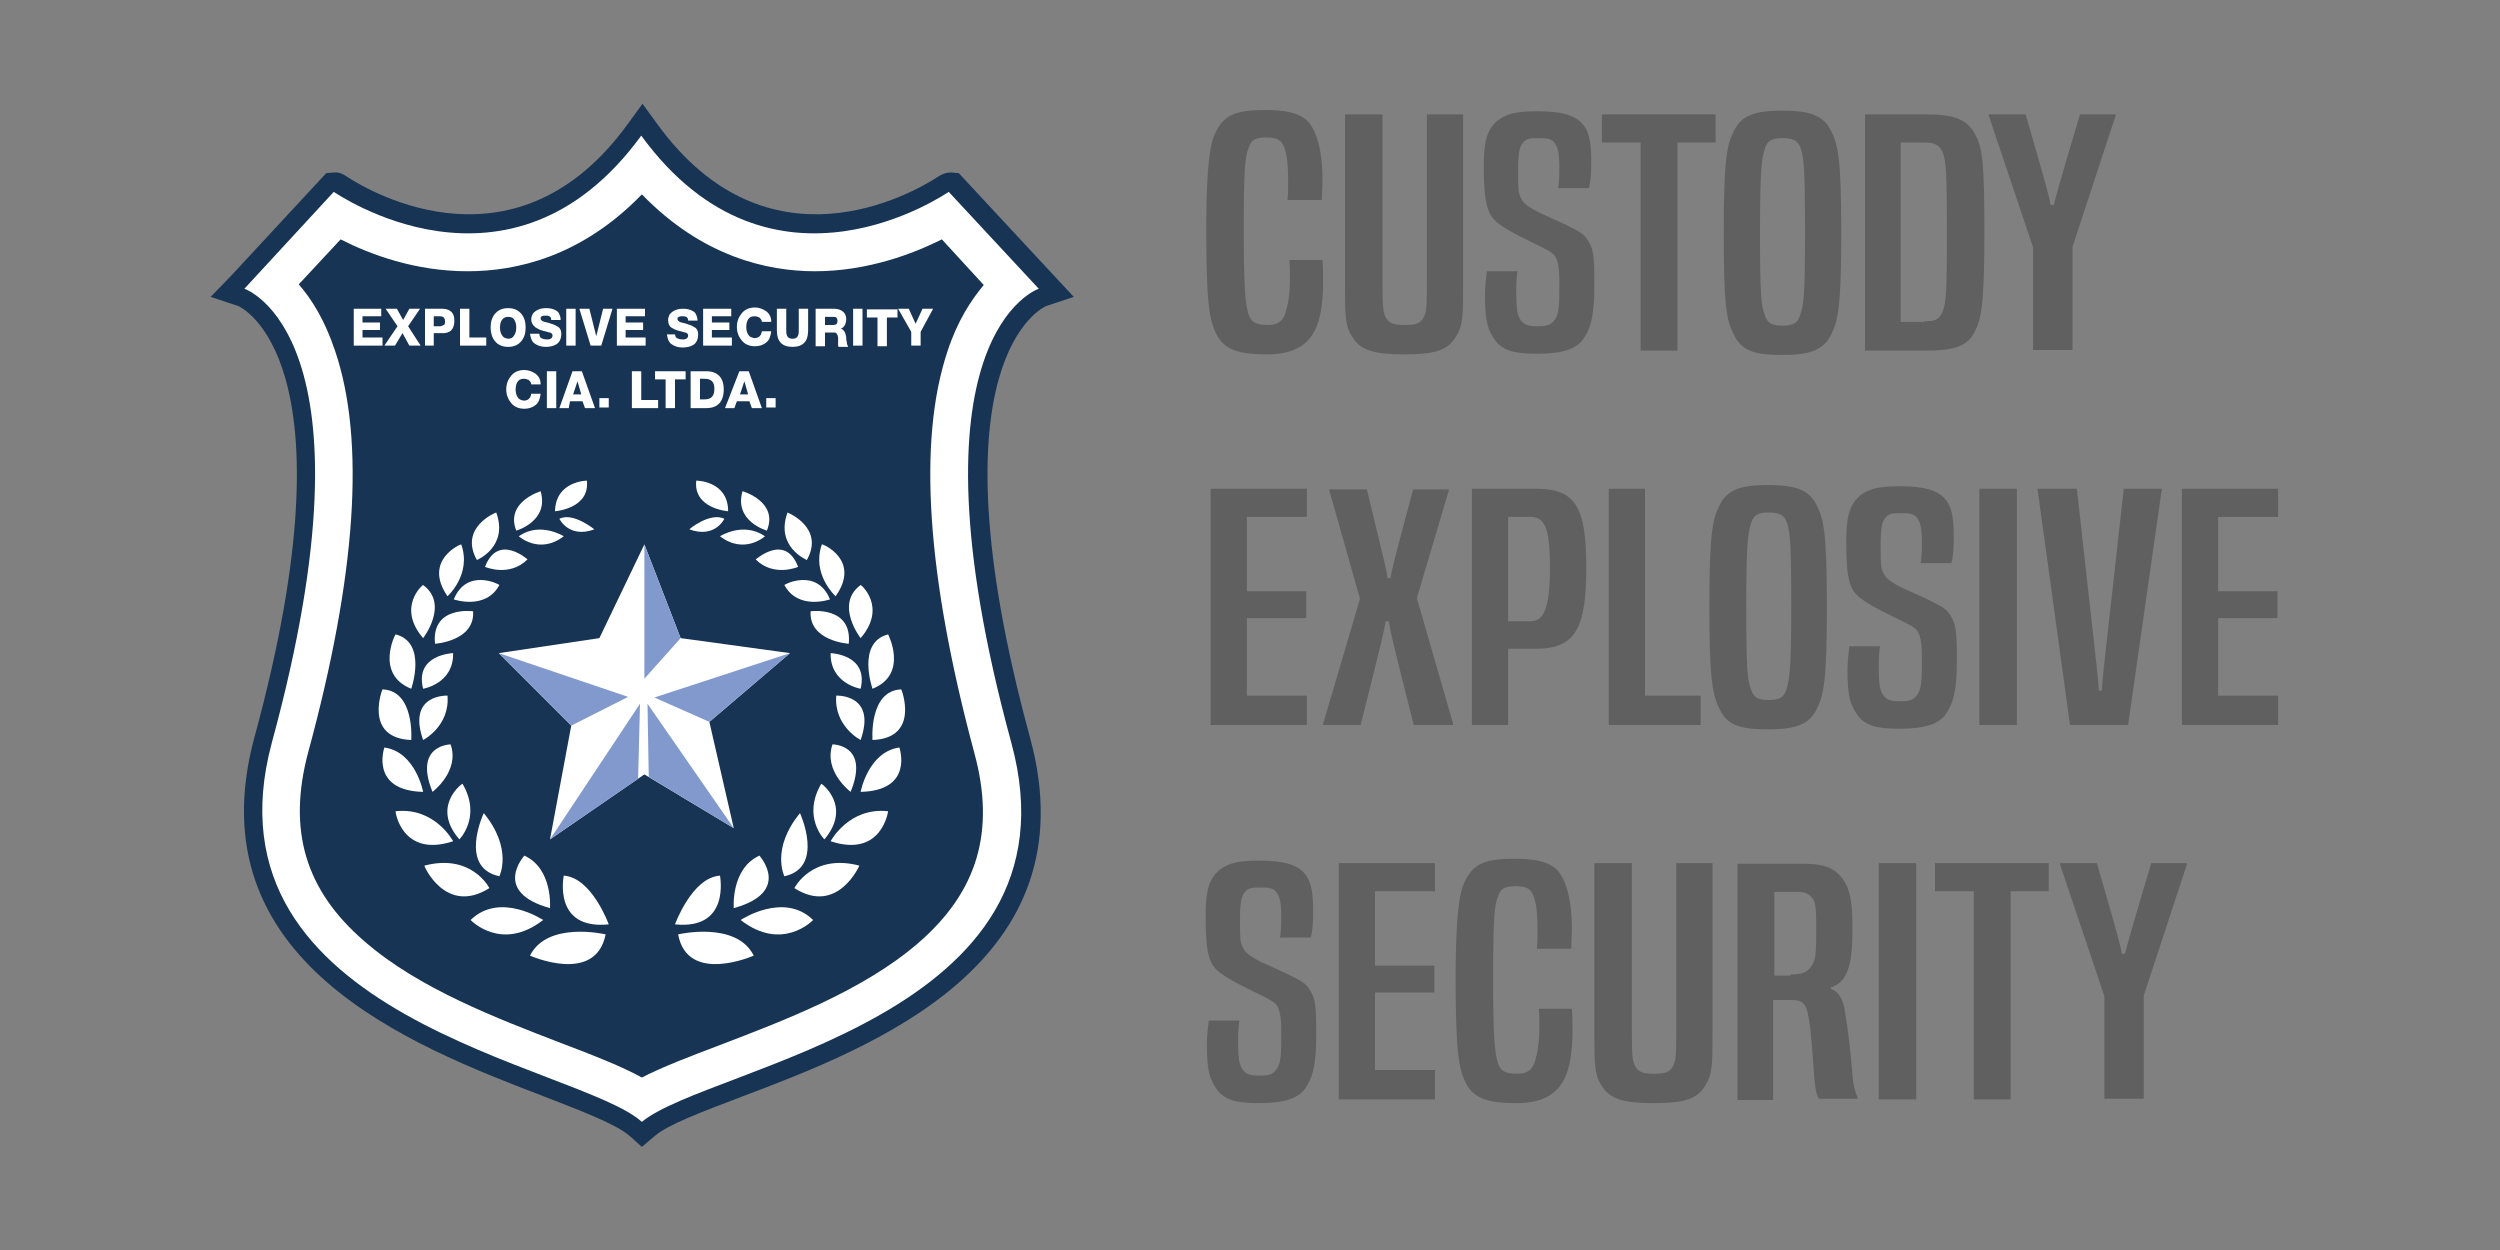 <?xml version="1.0" encoding="utf-8"?>
<!-- Generator: Adobe Illustrator 25.3.0, SVG Export Plug-In . SVG Version: 6.00 Build 0)  -->
<svg version="1.1" id="Capa_1" xmlns="http://www.w3.org/2000/svg" xmlns:xlink="http://www.w3.org/1999/xlink" x="0px" y="0px"
	 viewBox="0 0 400 200" style="enable-background:new 0 0 400 200;" xml:space="preserve">
<rect x="0" y="0" width="400" height="200" fill="#808080" stroke="none"/>
<style type="text/css">
	.st0{fill:#606060;}
	.st1{fill:#173454;}
	.st2{fill:#FFFFFF;}
	.st3{fill:#8299CD;}
</style>
<g>
	<g>
		<path class="st0" d="M211.6,41.6c0.1,1.1,0.1,2.2,0.1,3.4c0,7.8-2,11.7-9,11.7c-4.6,0-6.8-0.8-8-3.1c-1.2-2.2-1.7-5.1-1.7-16.8
			c0-13.4,1.1-14.9,1.8-16.2c1.3-2.2,3-3,7.6-3c3.2,0,5,0.4,6.4,1.4c1.7,1.3,2.8,4.8,2.8,9.7c0,1.3-0.1,2.2-0.1,3.3H206
			c0.1-1.1,0.1-1.6,0.1-3.2c0-3-0.3-4.8-0.9-5.8c-0.5-0.8-1.3-1-2.6-1c-1.8,0-2.4,0.4-2.8,1.6c-0.6,1.5-0.8,3.3-0.8,13.2
			c0,10,0.3,12,0.8,13.6c0.4,1.1,1.1,1.6,3.1,1.6c1.6,0,2.4-0.7,2.8-2c0.4-1.3,0.7-3.1,0.7-5.4c0-1.1,0-2-0.1-3H211.6z"/>
		<path class="st0" d="M228.3,18.3h5.8v27.3c0,5,0,6.6-1.3,8.5c-1.3,2-3.4,2.6-8.1,2.6c-4.7,0-6.9-0.6-8.2-2.6
			c-1.3-1.8-1.3-3.5-1.3-8.5V18.3h6v27.3c0,3.9,0.1,4.7,0.8,5.6c0.5,0.6,1.3,0.8,2.8,0.8s2.2-0.2,2.7-0.8c0.7-0.9,0.8-1.6,0.8-5.6
			V18.3z"/>
		<path class="st0" d="M242.8,43.4c-0.1,0.7-0.2,1.6-0.2,3c0,2.9,0.1,3.9,0.7,4.8c0.5,0.7,1.1,1,2.6,1c1.7,0,2.3-0.2,2.9-1.1
			c0.6-0.9,0.7-2,0.7-5.4c0-2.6-0.1-3.1-0.4-4.1c-0.3-0.9-0.8-1.2-2.1-1.9c-2.2-1.1-5.5-2.6-7.2-3.9s-2.4-2.9-2.4-9.2
			c0-4.2,0.6-5.9,2.2-7.3c1.4-1.1,3-1.5,6.4-1.5c4,0,5.9,0.7,7,1.8c1.2,1.2,1.6,2.9,1.6,6.2c0,2.1-0.1,3.4-0.4,4.3h-4.9
			c0.1-0.6,0.2-1.5,0.2-3.1c0-2.5-0.2-3.5-0.9-4.3c-0.5-0.5-1.1-0.6-2.5-0.6s-1.9,0.1-2.4,0.7c-0.6,0.7-0.8,1.7-0.8,4.3
			c0,3.1,0,3.6,0.4,4.5c0.4,0.8,0.7,1.1,2,1.9c1.6,0.9,4,1.8,6.1,2.9c1.6,0.8,2.2,1.2,2.8,2.3c0.7,1.2,0.9,2,0.9,7
			c0,5.2-0.7,7-1.8,8.6c-1.1,1.5-3.2,2.3-7.4,2.3c-3.6,0-5.5-0.5-6.7-2.2c-1.1-1.5-1.6-2.9-1.6-7.1c0-1.7,0.2-3,0.3-3.9H242.8z"/>
		<path class="st0" d="M262.5,56.1V22.8h-6.2v-4.5h18.2v4.5h-6.1v33.3H262.5z"/>
		<path class="st0" d="M275.8,37.2c0-11.9,0.5-14.1,1.7-16.4c1.2-2.3,3.2-3.1,7.7-3.1c4.4,0,6.5,0.8,7.7,3.1
			c1.2,2.3,1.7,4.5,1.7,16.4c0,11.9-0.5,14.2-1.7,16.5c-1.2,2.3-3.3,3.1-7.7,3.1c-4.5,0-6.5-0.7-7.7-3.1
			C276.2,51.3,275.8,49,275.8,37.2z M288.8,37.1c0-10.5-0.2-11.8-0.7-13.4c-0.4-1.2-1.2-1.6-2.9-1.6c-1.7,0-2.4,0.4-2.8,1.6
			c-0.5,1.6-0.8,2.9-0.8,13.4c0,10.5,0.2,11.8,0.8,13.4c0.4,1.2,1.1,1.6,2.8,1.6c1.7,0,2.4-0.4,2.8-1.6
			C288.6,48.8,288.8,47.5,288.8,37.1z"/>
		<path class="st0" d="M298.4,56.1V18.3h9.7c4.4,0,6.5,0.7,7.8,3c1.3,2.2,1.6,4.4,1.6,15.9c0,11.8-0.5,13.8-1.6,16
			c-1.2,2.2-3.2,2.9-7.8,2.9H298.4z M307.9,51.4c1.8,0,2.4-0.3,2.9-1.5c0.6-1.5,0.7-3,0.7-12.8c0-9.5-0.1-11.3-0.7-12.8
			c-0.5-1.1-1.3-1.5-2.9-1.5h-3.8v28.7H307.9z"/>
		<path class="st0" d="M325.3,56.1V39.6l-7.1-21.1v-0.2h5.9c3.4,11.7,3.8,13.3,4,14.5h0.5c0.3-1.2,0.7-2.8,4.2-14.5h5.7v0.2l-6.9,21
			v16.5H325.3z"/>
		<path class="st0" d="M193.7,116V78.2h15.4v4.5h-9.6v11.9h9.5v4.3h-9.5v12.4h9.6v4.7H193.7z"/>
		<path class="st0" d="M226.2,116c-3.4-13.4-3.8-15.2-4-16.6h-0.5c-0.2,1.4-0.6,3.1-4,16.6h-6v-0.2l5.9-20l-4.9-17.3v-0.2h6
			c2.8,11.6,3.2,13.1,3.3,14.2h0.5c0.1-1.1,0.5-2.6,3.6-14.2h5.7v0.2l-5.1,17.2l5.8,20.1v0.2H226.2z"/>
		<path class="st0" d="M235.5,116V78.2h10.3c6.3,0,8,2.9,8,12.6c0,9.5-1.6,13-8,13h-4.5V116H235.5z M244.9,99.4c2,0,3.1-1.8,3.1-8.7
			c0-6.8-1.1-8-3.2-8h-3.5v16.7H244.9z"/>
		<path class="st0" d="M257.4,116V78.2h5.8v33.1h8.9v4.7H257.4z"/>
		<path class="st0" d="M273.5,97.1c0-11.9,0.5-14.1,1.7-16.4c1.2-2.3,3.2-3.1,7.7-3.1c4.4,0,6.5,0.8,7.7,3.1
			c1.2,2.3,1.7,4.5,1.7,16.4c0,11.9-0.5,14.2-1.7,16.5c-1.2,2.3-3.3,3.1-7.7,3.1c-4.5,0-6.5-0.7-7.7-3.1
			C274,111.2,273.5,109,273.5,97.1z M286.6,97c0-10.5-0.2-11.8-0.7-13.4c-0.4-1.2-1.2-1.6-2.9-1.6c-1.7,0-2.4,0.4-2.8,1.6
			c-0.5,1.6-0.8,2.9-0.8,13.4c0,10.5,0.2,11.8,0.8,13.4c0.4,1.2,1.1,1.6,2.8,1.6c1.7,0,2.4-0.4,2.8-1.6
			C286.3,108.7,286.6,107.5,286.6,97z"/>
		<path class="st0" d="M300.8,103.4c-0.1,0.7-0.2,1.6-0.2,3c0,2.9,0.1,3.9,0.7,4.8c0.5,0.7,1.1,1,2.6,1c1.7,0,2.3-0.2,2.9-1.1
			c0.6-0.9,0.7-2,0.7-5.4c0-2.6-0.1-3.1-0.4-4.1c-0.3-0.9-0.8-1.2-2.1-1.9c-2.2-1.1-5.5-2.6-7.2-3.9c-1.8-1.3-2.4-2.9-2.4-9.2
			c0-4.2,0.6-5.9,2.2-7.3c1.4-1.1,3-1.5,6.4-1.5c4,0,5.9,0.7,7,1.8c1.2,1.2,1.6,2.9,1.6,6.2c0,2.1-0.1,3.4-0.4,4.3h-4.9
			c0.1-0.6,0.2-1.5,0.2-3.1c0-2.5-0.2-3.5-0.9-4.3c-0.5-0.5-1.1-0.6-2.5-0.6s-1.9,0.1-2.4,0.7c-0.6,0.7-0.8,1.7-0.8,4.3
			c0,3.1,0,3.6,0.4,4.5c0.4,0.8,0.7,1.1,2,1.9c1.6,0.9,4,1.8,6.1,2.9c1.6,0.8,2.2,1.2,2.8,2.3c0.7,1.2,0.9,2,0.9,7
			c0,5.2-0.7,7-1.8,8.6c-1.1,1.5-3.2,2.3-7.4,2.3c-3.6,0-5.5-0.5-6.7-2.2c-1.1-1.5-1.6-2.9-1.6-7.1c0-1.7,0.2-3,0.3-3.9H300.8z"/>
		<path class="st0" d="M316.7,116V78.2h6V116H316.7z"/>
		<path class="st0" d="M331.2,116L326,78.2h6.3c3,27.2,3.4,29.8,3.5,32.3h0.5c0.1-2.5,0.5-5.1,3.5-32.3h6.1l-5.4,37.8H331.2z"/>
		<path class="st0" d="M349.1,116V78.2h15.4v4.5h-9.6v11.9h9.5v4.3h-9.5v12.4h9.6v4.7H349.1z"/>
		<path class="st0" d="M198.3,163.3c-0.1,0.7-0.2,1.6-0.2,3c0,2.9,0.1,3.9,0.7,4.8c0.5,0.7,1.1,1,2.6,1c1.7,0,2.3-0.2,2.9-1.1
			c0.6-0.9,0.7-2,0.7-5.4c0-2.6-0.1-3.1-0.4-4.1c-0.3-0.9-0.8-1.2-2.1-1.9c-2.2-1.1-5.5-2.6-7.2-3.9c-1.8-1.3-2.4-2.9-2.4-9.2
			c0-4.2,0.6-5.9,2.2-7.3c1.4-1.1,3-1.5,6.4-1.5c4,0,5.9,0.7,7,1.8c1.2,1.2,1.6,2.9,1.6,6.2c0,2.1-0.1,3.4-0.4,4.3h-4.9
			c0.1-0.6,0.2-1.5,0.2-3.1c0-2.5-0.2-3.5-0.9-4.3c-0.5-0.5-1.1-0.6-2.5-0.6c-1.4,0-1.9,0.1-2.4,0.7c-0.6,0.7-0.8,1.7-0.8,4.3
			c0,3.1,0,3.6,0.4,4.5c0.4,0.8,0.7,1.1,2,1.9c1.6,0.9,4,1.8,6.1,2.9c1.6,0.8,2.2,1.2,2.8,2.3c0.7,1.2,0.9,2,0.9,7
			c0,5.2-0.7,7-1.8,8.6c-1.1,1.5-3.2,2.3-7.4,2.3c-3.6,0-5.5-0.5-6.7-2.2c-1.1-1.5-1.6-2.9-1.6-7.1c0-1.7,0.2-3,0.3-3.9H198.3z"/>
		<path class="st0" d="M214.2,175.9v-37.8h15.4v4.5H220v11.9h9.5v4.3H220v12.4h9.6v4.7H214.2z"/>
		<path class="st0" d="M251.5,161.4c0.1,1.1,0.1,2.2,0.1,3.4c0,7.8-2,11.7-9,11.7c-4.6,0-6.8-0.8-8-3.1c-1.2-2.2-1.7-5.1-1.7-16.8
			c0-13.4,1.1-14.9,1.8-16.2c1.3-2.2,3-3,7.6-3c3.2,0,5,0.4,6.4,1.4c1.7,1.3,2.8,4.8,2.8,9.7c0,1.3-0.1,2.2-0.1,3.3h-5.5
			c0.1-1.1,0.1-1.6,0.1-3.2c0-3-0.3-4.8-0.9-5.8c-0.5-0.8-1.3-1-2.6-1c-1.8,0-2.4,0.4-2.8,1.6c-0.6,1.5-0.8,3.3-0.8,13.2
			c0,10,0.3,12,0.8,13.6c0.4,1.1,1.1,1.6,3.1,1.6c1.6,0,2.4-0.7,2.8-2c0.4-1.3,0.7-3.1,0.7-5.4c0-1.1,0-2-0.1-3H251.5z"/>
		<path class="st0" d="M268.2,138.1h5.8v27.3c0,5,0,6.6-1.3,8.5c-1.3,2-3.4,2.6-8.1,2.6c-4.7,0-6.9-0.6-8.2-2.6
			c-1.3-1.8-1.3-3.5-1.3-8.5v-27.3h6v27.3c0,3.9,0.1,4.7,0.8,5.6c0.5,0.6,1.3,0.8,2.8,0.8s2.2-0.2,2.7-0.8c0.7-0.9,0.8-1.6,0.8-5.6
			V138.1z"/>
		<path class="st0" d="M291.1,175.9c-0.5-0.8-0.7-1.4-1-5.9c-0.2-2.5-0.3-5.1-0.8-7.6c-0.4-2-1-2.4-2.8-2.4h-2.8v16H278v-37.8h10.5
			c3,0,4.5,0.5,5.7,1.7c1.6,1.6,2.2,3.7,2.2,8.4c0,4.7-0.4,6.3-1.1,7.7c-0.6,1.1-1.4,1.7-2.4,2v0.2c0.9,0.3,1.8,1.1,2.2,3.1
			c0.6,3.4,1,7,1.3,10.8c0.1,1.5,0.4,2.5,0.8,3.5v0.2H291.1z M286.5,155.9c1.6,0,2.6-0.2,3.3-1.3c0.7-1,0.8-1.8,0.8-6.2
			c0-3.3-0.1-4.1-0.7-4.8c-0.6-0.7-1.3-0.9-2.3-0.9h-3.7v13.4H286.5z"/>
		<path class="st0" d="M300.6,175.9v-37.8h6v37.8H300.6z"/>
		<path class="st0" d="M315.8,175.9v-33.3h-6.2v-4.5h18.2v4.5h-6.1v33.3H315.8z"/>
		<path class="st0" d="M336.7,175.9v-16.5l-7.1-21.1v-0.2h5.9c3.4,11.7,3.8,13.3,4,14.5h0.5c0.3-1.2,0.7-2.8,4.2-14.5h5.7v0.2
			l-6.9,21v16.5H336.7z"/>
	</g>
	<g>
		<g>
			<path class="st1" d="M102.7,183.5l-1.9-1.7c-2.1-1.9-7.9-4.1-14.1-6.5c-20.8-8-55.7-21.4-46-57.3c16.6-60.8-2.4-68.9-2.5-69
				l-4.5-1.5l3.3-3.4l15.2-16.4l1.2-0.1c1-0.1,1.7,0.4,2,0.6c4.4,2.9,27.4,15.9,45-8.3l2.4-3.3l2.4,3.3c17.6,24.2,40.6,11.2,45,8.3
				c0.3-0.2,1-0.6,2-0.6l1.2,0.1l18.4,19.8l-4.5,1.5c-0.1,0.1-19.1,8.1-2.5,69c9.9,36.2-25.3,49.6-46.2,57.5
				c-6.3,2.4-11.7,4.4-13.9,6.3L102.7,183.5z M43.8,45.6c2.3,1.9,5.1,5.4,7.1,11.4c4.6,13.8,3.1,34.9-4.4,62.5
				c-3.7,13.5-0.4,24.3,9.9,33.2c9.2,7.9,22,12.8,32.4,16.8c5.9,2.3,10.8,4.1,14,6.2c3.2-1.9,7.9-3.7,13.6-5.9
				c10.4-4,23.4-8.9,32.6-16.8c10.4-9,13.7-19.9,10-33.5c-7.5-27.7-9-48.7-4.4-62.5c2-6,4.8-9.5,7.1-11.4l-10.3-11.1
				c-3.5,2-9.6,4.8-17,5.6c-8.6,0.9-20.9-0.8-31.7-13.6C91.9,39.3,79.7,41,71,40.1c-7.4-0.8-13.5-3.6-17-5.6L43.8,45.6z"/>
		</g>
		<path class="st2" d="M102.7,179.5c10.8-9,71.2-16.5,59.1-60.7c-17.8-65.3,4.4-72.6,4.4-72.6l-14.4-15.5c-0.1,0-28.2,19.8-49.2-9
			c-21,28.8-49.1,9-49.2,9L39.1,46.2c0,0,22.2,7.3,4.4,72.6C31.6,163,92.5,170.3,102.7,179.5z"/>
		<path class="st1" d="M102.7,31.1c9.7,10,20.1,12.3,27.7,12.3c8.4,0,15.7-2.8,20.3-5.1l6.7,7.3c-2,2.4-4.2,5.7-5.8,10.6
			c-4.8,14.4-3.3,36,4.3,64.3c3.4,12.5,0.5,22.2-9,30.4c-8.8,7.6-21.5,12.4-31.7,16.3c-5,1.9-9.2,3.5-12.5,5.2
			c-3.3-1.8-7.6-3.5-12.9-5.5c-10.1-3.9-22.8-8.7-31.5-16.3c-9.5-8.2-12.3-17.8-9-30.2c7.7-28.3,9.2-49.9,4.3-64.3
			c-1.6-4.8-3.7-8.2-5.8-10.6l6.7-7.2c4.7,2.4,11.9,5.1,20.3,5.1C82.6,43.4,93,41.1,102.7,31.1z"/>
		<g>
			<path class="st2" d="M108,147.9c0,0,2.7-7.5,7.2-7.8C115.2,140.2,116.9,148.8,108,147.9z"/>
			<path class="st2" d="M117.4,145.3c0,0-0.5-6.3,4.1-8.4C121.5,136.9,126.8,142.7,117.4,145.3z"/>
			<path class="st2" d="M125.5,140.2c0,0-2.2-4.4,2.5-10.1C128,130.1,132,138.8,125.5,140.2z"/>
			<path class="st2" d="M131.9,134.3c0,0-3.6-3.6-0.5-8.9C131.4,125.3,136.4,129,131.9,134.3z"/>
			<path class="st2" d="M136.1,126.7c0,0-4.4-3.3-2.9-7.6C133.2,119.1,139.2,119.1,136.1,126.7z"/>
			<path class="st2" d="M137.7,126.7c0,0,1.2-6.4,6.2-7.1C143.9,119.6,146.3,126.5,137.7,126.7z"/>
			<path class="st2" d="M132.9,134.6c0,0,2.9-5.5,9.2-4.8C142.1,129.8,141.1,137.3,132.9,134.6z"/>
			<path class="st2" d="M127.1,142.1c0,0,2.8-5.6,10.4-3.6C137.5,138.5,134,146.5,127.1,142.1z"/>
			<path class="st2" d="M118.5,147.2c0,0,6.9-4.6,11.6,0C130.1,147.2,125.2,152.4,118.5,147.2z"/>
			<path class="st2" d="M108.5,149.5c0,0,9.3-2.2,12.1,3.4C120.6,152.9,110,157.6,108.5,149.5z"/>
			<path class="st2" d="M137.7,118.4c0,0-4.3-2.2-3.9-7.1C133.8,111.3,140.3,111,137.7,118.4z"/>
			<path class="st2" d="M139.6,118.4c0,0-0.6-7.9,4.6-8.1C144.2,110.2,147.3,118.1,139.6,118.4z"/>
			<path class="st2" d="M137.7,110.2c0,0-4.9-0.8-4.8-5.7C132.9,104.5,139,104.7,137.7,110.2z"/>
			<path class="st2" d="M139.6,110.2c0,0-2.6-7.4,2.5-8.7C142.1,101.5,145.4,107.9,139.6,110.2z"/>
			<path class="st2" d="M137.7,102.1c0,0-4.2-5.4,0-8.5C137.7,93.5,142,97.1,137.7,102.1z"/>
			<path class="st2" d="M135.8,103c0,0-6.4-0.4-6.1-5.2C129.7,97.8,136.4,96.9,135.8,103z"/>
			<path class="st2" d="M133.7,95.4c0,0-3.9-3.5-2.2-8.3C131.6,87,137.8,89.6,133.7,95.4z"/>
			<path class="st2" d="M132.8,95.9c0,0-5.1,1.8-7.3-2.3C125.5,93.5,130.7,90.8,132.8,95.9z"/>
			<path class="st2" d="M129.1,89.6c0,0-5.1-2.1-3.1-7.6C126,82,132,84.4,129.1,89.6z"/>
			<path class="st2" d="M127.7,90.7c0,0-3.9,1.7-6.8-1.2C120.9,89.6,125.6,85.2,127.7,90.7z"/>
			<path class="st2" d="M122.7,84.9c0,0-5.3-1.5-3.9-6.3C118.9,78.6,124.6,80.3,122.7,84.9z"/>
			<path class="st2" d="M122.4,85.8c0,0-3.3,3-7.2,0C115.2,85.8,118.9,83.4,122.4,85.8z"/>
			<path class="st2" d="M116.5,81.8c0,0-5.6-0.4-5.1-4.9C111.4,76.9,116.5,76.9,116.5,81.8z"/>
			<path class="st2" d="M115.9,83c0,0-1.5,3.2-5.6,1.7C110.2,84.7,113.6,81.9,115.9,83z"/>
		</g>
		<g>
			<path class="st2" d="M97.4,147.9c0,0-2.7-7.5-7.2-7.8C90.2,140.2,88.4,148.8,97.4,147.9z"/>
			<path class="st2" d="M88,145.3c0,0,0.5-6.3-4.1-8.4C83.9,136.9,78.6,142.7,88,145.3z"/>
			<path class="st2" d="M79.9,140.2c0,0,2.2-4.4-2.5-10.1C77.4,130.1,73.3,138.8,79.9,140.2z"/>
			<path class="st2" d="M73.5,134.3c0,0,3.6-3.6,0.5-8.9C74,125.3,68.9,129,73.5,134.3z"/>
			<path class="st2" d="M69.2,126.7c0,0,4.4-3.3,2.9-7.6C72.2,119.1,66.1,119.1,69.2,126.7z"/>
			<path class="st2" d="M67.7,126.7c0,0-1.2-6.4-6.2-7.1C61.5,119.6,59.1,126.5,67.7,126.7z"/>
			<path class="st2" d="M72.5,134.6c0,0-2.9-5.5-9.2-4.8C63.2,129.8,64.3,137.3,72.5,134.6z"/>
			<path class="st2" d="M78.3,142.1c0,0-2.8-5.6-10.4-3.6C67.8,138.5,71.3,146.5,78.3,142.1z"/>
			<path class="st2" d="M86.9,147.2c0,0-6.9-4.6-11.6,0C75.3,147.2,80.2,152.4,86.9,147.2z"/>
			<path class="st2" d="M96.9,149.5c0,0-9.3-2.2-12.1,3.4C84.8,152.9,95.3,157.6,96.9,149.5z"/>
			<path class="st2" d="M67.7,118.4c0,0,4.3-2.2,3.9-7.1C71.6,111.3,65.1,111,67.7,118.4z"/>
			<path class="st2" d="M65.8,118.4c0,0,0.6-7.9-4.6-8.1C61.2,110.2,58.1,118.1,65.8,118.4z"/>
			<path class="st2" d="M67.7,110.2c0,0,4.9-0.8,4.8-5.7C72.5,104.5,66.3,104.7,67.7,110.2z"/>
			<path class="st2" d="M65.8,110.2c0,0,2.6-7.4-2.5-8.7C63.2,101.5,60,107.9,65.8,110.2z"/>
			<path class="st2" d="M67.7,102.1c0,0,4.2-5.4,0-8.5C67.7,93.5,63.4,97.1,67.7,102.1z"/>
			<path class="st2" d="M69.6,103c0,0,6.4-0.4,6.1-5.2C75.6,97.8,69,96.9,69.6,103z"/>
			<path class="st2" d="M71.6,95.4c0,0,3.9-3.5,2.2-8.3C73.8,87,67.6,89.6,71.6,95.4z"/>
			<path class="st2" d="M72.6,95.9c0,0,5.1,1.8,7.3-2.3C79.9,93.5,74.7,90.8,72.6,95.9z"/>
			<path class="st2" d="M76.3,89.6c0,0,5.1-2.1,3.1-7.6C79.3,82,73.4,84.4,76.3,89.6z"/>
			<path class="st2" d="M77.6,90.7c0,0,3.9,1.7,6.8-1.2C84.5,89.6,79.7,85.2,77.6,90.7z"/>
			<path class="st2" d="M82.6,84.9c0,0,5.3-1.5,3.9-6.3C86.5,78.6,80.8,80.3,82.6,84.9z"/>
			<path class="st2" d="M83,85.8c0,0,3.3,3,7.2,0C90.2,85.8,86.4,83.4,83,85.8z"/>
			<path class="st2" d="M88.8,81.8c0,0,5.6-0.4,5.1-4.9C94,76.9,88.9,76.9,88.8,81.8z"/>
			<path class="st2" d="M89.5,83c0,0,1.5,3.2,5.6,1.7C95.1,84.7,91.7,81.9,89.5,83z"/>
		</g>
		<polygon class="st2" points="103.1,87.1 95.9,102.1 79.8,104.5 91.4,116.1 88,134.3 103.1,123.9 117.4,132.5 113.5,115.5 
			126.4,104.5 108.9,102.1 		"/>
		<g>
			<path class="st1" d="M102.1,153.7c0,0.3-0.3,0.6-0.6,0.6h-1.2c-0.3,0-0.6-0.3-0.6-0.6v-6.4c0-0.3,0.3-0.6,0.6-0.6h1.2
				c0.3,0,0.6,0.3,0.6,0.6V153.7z"/>
		</g>
		<g>
			<path class="st1" d="M106.2,153.7c0,0.3-0.3,0.6-0.6,0.6h-1.2c-0.3,0-0.6-0.3-0.6-0.6v-6.4c0-0.3,0.3-0.6,0.6-0.6h1.2
				c0.3,0,0.6,0.3,0.6,0.6V153.7z"/>
		</g>
		<g>
			<polygon class="st3" points="103.1,108.6 103.1,87.1 108.9,102.1 			"/>
			<polygon class="st3" points="104.7,111.6 126.4,104.5 113.5,115.5 			"/>
			<polygon class="st3" points="100.5,111.5 79.8,104.5 91.4,116.1 			"/>
			<polygon class="st3" points="103.6,112.6 117.4,132.5 103.8,124.3 			"/>
			<polygon class="st3" points="102.4,112.6 88,134.3 102.1,124.6 			"/>
		</g>
		<g>
			<path class="st2" d="M56.5,49.4H61v1.2H58v1h2.8v1.2H58V54h3.2v1.3h-4.6V49.4z"/>
			<path class="st2" d="M63.6,52.2l-1.9-2.8h1.8l1,1.8l1-1.8h1.7l-1.9,2.8l2,3.1h-1.8l-1.1-2l-1.2,2h-1.7L63.6,52.2z"/>
			<path class="st2" d="M68,49.4h2.7c0.6,0,1,0.1,1.4,0.4c0.4,0.3,0.6,0.8,0.6,1.5c0,1.4-0.7,2.1-2.1,2h-1.2v2H68V49.4z M69.4,52.2
				h1c0.2,0,0.4-0.1,0.6-0.2c0.2-0.1,0.2-0.3,0.2-0.6c0-0.3-0.1-0.5-0.2-0.6c-0.1-0.1-0.3-0.2-0.6-0.2h-1V52.2z"/>
			<path class="st2" d="M73.6,49.4h1.5V54h2.7v1.3h-4.2V49.4z"/>
			<path class="st2" d="M78.5,52.4c0-0.9,0.2-1.6,0.7-2.2c0.5-0.6,1.2-0.9,2.1-0.9c0.9,0,1.6,0.3,2.1,0.9c0.5,0.6,0.7,1.3,0.7,2.2
				c0,0.9-0.2,1.6-0.7,2.2c-0.5,0.6-1.2,0.9-2.1,0.9c-0.9,0-1.6-0.3-2.1-0.9C78.7,54,78.5,53.2,78.5,52.4z M80,52.4
				c0,0.5,0.1,0.9,0.3,1.2c0.2,0.4,0.5,0.5,1,0.6c0.5,0,0.8-0.2,1-0.6c0.2-0.3,0.3-0.7,0.3-1.2s-0.1-0.9-0.3-1.2
				c-0.2-0.4-0.6-0.5-1-0.5c-0.5,0-0.8,0.2-1,0.5C80.1,51.5,80,51.9,80,52.4z"/>
			<path class="st2" d="M86.3,53.4c0,0.3,0.1,0.6,0.3,0.7c0.2,0.1,0.5,0.2,0.8,0.2c0.1,0,0.2,0,0.4,0c0.1,0,0.2-0.1,0.3-0.1
				c0.2-0.1,0.3-0.3,0.3-0.5c0-0.1,0-0.2-0.1-0.3c-0.1-0.1-0.2-0.2-0.4-0.2c-0.3-0.1-0.7-0.2-1.1-0.3c-0.4-0.1-0.8-0.3-1.1-0.5
				C85.2,52,85,51.6,85,51.1c0-0.3,0.1-0.6,0.2-0.8c0.1-0.2,0.3-0.4,0.6-0.6c0.5-0.3,1-0.4,1.6-0.4c0.6,0,1.1,0.1,1.6,0.4
				c0.2,0.1,0.4,0.3,0.5,0.6c0.1,0.2,0.2,0.5,0.2,0.9h-1.5c0-0.3-0.1-0.5-0.3-0.6c-0.2-0.1-0.4-0.1-0.7-0.1c-0.2,0-0.3,0-0.5,0.1
				c-0.2,0.1-0.2,0.2-0.2,0.4c0,0.1,0.1,0.2,0.2,0.3c0.1,0.1,0.2,0.1,0.4,0.2c0.2,0,0.3,0.1,0.5,0.1c0.1,0,0.2,0.1,0.3,0.1
				c0.1,0,0.2,0.1,0.3,0.1c0.4,0.1,0.8,0.3,1.1,0.5c0.2,0.1,0.3,0.3,0.4,0.5c0.1,0.2,0.1,0.4,0.1,0.7c0,0.7-0.3,1.3-0.8,1.6
				c-0.5,0.3-1.1,0.4-1.7,0.4c-0.7,0-1.3-0.2-1.7-0.5c-0.5-0.3-0.7-0.9-0.8-1.6H86.3z"/>
			<path class="st2" d="M90.6,49.4h1.5v5.9h-1.5V49.4z"/>
			<path class="st2" d="M96.2,55.3h-1.7l-1.8-5.9h1.6l1.1,4.4h0l1.1-4.4H98L96.2,55.3z"/>
			<path class="st2" d="M98.6,49.4h4.6v1.2h-3.1v1h2.8v1.2h-2.8V54h3.2v1.3h-4.6V49.4z"/>
			<path class="st2" d="M108,53.4c0,0.3,0.1,0.6,0.3,0.7c0.2,0.1,0.5,0.2,0.8,0.2c0.1,0,0.2,0,0.4,0c0.1,0,0.2-0.1,0.3-0.1
				c0.2-0.1,0.3-0.3,0.3-0.5c0-0.1,0-0.2-0.1-0.3c-0.1-0.1-0.2-0.2-0.4-0.2c-0.3-0.1-0.7-0.2-1.1-0.3c-0.4-0.1-0.8-0.3-1.1-0.5
				c-0.3-0.2-0.5-0.6-0.5-1.2c0-0.3,0.1-0.6,0.2-0.8c0.1-0.2,0.3-0.4,0.6-0.6c0.5-0.3,1-0.4,1.6-0.4c0.6,0,1.1,0.1,1.6,0.4
				c0.2,0.1,0.4,0.3,0.5,0.6c0.1,0.2,0.2,0.5,0.2,0.9h-1.5c0-0.3-0.1-0.5-0.3-0.6c-0.2-0.1-0.4-0.1-0.7-0.1c-0.2,0-0.3,0-0.5,0.1
				c-0.2,0.1-0.2,0.2-0.2,0.4c0,0.1,0.1,0.2,0.2,0.3c0.1,0.1,0.2,0.1,0.4,0.2c0.2,0,0.3,0.1,0.5,0.1c0.1,0,0.2,0.1,0.3,0.1
				c0.1,0,0.2,0.1,0.3,0.1c0.4,0.1,0.8,0.3,1.1,0.5c0.2,0.1,0.3,0.3,0.4,0.5c0.1,0.2,0.1,0.4,0.1,0.7c0,0.7-0.3,1.3-0.8,1.6
				c-0.5,0.3-1.1,0.4-1.7,0.4c-0.7,0-1.3-0.2-1.7-0.5c-0.5-0.3-0.7-0.9-0.8-1.6H108z"/>
			<path class="st2" d="M112.4,49.4h4.6v1.2h-3.1v1h2.8v1.2h-2.8V54h3.2v1.3h-4.6V49.4z"/>
			<path class="st2" d="M121.9,51.5c0-0.3-0.2-0.5-0.4-0.7c-0.2-0.1-0.5-0.2-0.8-0.2c-0.5,0-0.8,0.2-1,0.5c-0.2,0.3-0.3,0.8-0.3,1.2
				c0,0.5,0.1,0.9,0.3,1.2c0.2,0.4,0.5,0.5,1,0.6c0.7,0,1.1-0.4,1.2-1.1h1.5c-0.1,0.8-0.3,1.4-0.8,1.8c-0.5,0.4-1.1,0.6-1.8,0.6
				c-0.9,0-1.6-0.3-2.1-0.9c-0.5-0.6-0.8-1.3-0.8-2.2c0-0.9,0.3-1.6,0.8-2.2c0.5-0.6,1.2-0.9,2.1-0.9c0.6,0,1.2,0.2,1.8,0.6
				c0.5,0.4,0.8,0.9,0.8,1.7H121.9z"/>
			<path class="st2" d="M129.3,52.9c0,1.7-0.8,2.6-2.5,2.6c-1.7,0-2.5-0.9-2.5-2.6v-3.5h1.5V53c0,0.8,0.3,1.2,1,1.2
				c0.7,0,1-0.4,1-1.2v-3.6h1.5V52.9z"/>
			<path class="st2" d="M130.5,49.4h2.9c0.5,0,1,0.1,1.4,0.4c0.4,0.3,0.6,0.7,0.6,1.3c0,0.3-0.1,0.6-0.2,0.9
				c-0.2,0.3-0.4,0.5-0.7,0.6v0c0.2,0,0.3,0.1,0.4,0.2c0.1,0.1,0.2,0.2,0.3,0.4c0.1,0.3,0.2,0.6,0.2,0.9c0,0.2,0,0.4,0.1,0.7
				c0,0.1,0,0.3,0.1,0.4c0,0.1,0.1,0.2,0.1,0.3h-1.5c0,0-0.1-0.1-0.1-0.2c0-0.1,0-0.2,0-0.3c0-0.2,0-0.4,0-0.5c0-0.2,0-0.3,0-0.5
				c0-0.1-0.1-0.3-0.1-0.4c-0.1-0.1-0.1-0.2-0.2-0.3c-0.1-0.1-0.3-0.1-0.4-0.1H132v2.2h-1.5V49.4z M132,52h1.3
				c0.5,0,0.7-0.2,0.7-0.7c0-0.2-0.1-0.4-0.2-0.5c-0.1-0.1-0.3-0.1-0.5-0.1H132V52z"/>
			<path class="st2" d="M136.5,49.4h1.5v5.9h-1.5V49.4z"/>
			<path class="st2" d="M143.6,50.8h-1.7v4.6h-1.5v-4.6h-1.7v-1.3h4.9V50.8z"/>
			<path class="st2" d="M147.3,53.1v2.2h-1.5v-2.2l-2.1-3.7h1.7l1.1,2.4l1.1-2.4h1.7L147.3,53.1z"/>
			<path class="st2" d="M85,61.5c0-0.3-0.2-0.5-0.4-0.7c-0.2-0.1-0.5-0.2-0.8-0.2c-0.5,0-0.8,0.2-1,0.5c-0.2,0.3-0.3,0.8-0.3,1.2
				c0,0.5,0.1,0.9,0.3,1.2c0.2,0.4,0.5,0.5,1,0.6c0.7,0,1.1-0.4,1.2-1.1h1.5c-0.1,0.8-0.3,1.4-0.8,1.8c-0.5,0.4-1.1,0.6-1.8,0.6
				c-0.9,0-1.6-0.3-2.1-0.9c-0.5-0.6-0.8-1.3-0.8-2.2c0-0.9,0.3-1.6,0.8-2.2c0.5-0.6,1.2-0.9,2.1-0.9c0.6,0,1.2,0.2,1.8,0.6
				c0.5,0.4,0.8,0.9,0.8,1.7H85z"/>
			<path class="st2" d="M87.5,59.4H89v5.9h-1.5V59.4z"/>
			<path class="st2" d="M91.6,59.4h1.5l2.1,5.9h-1.6l-0.4-1.1h-2L91,65.3h-1.5L91.6,59.4z M91.7,63.1H93L92.4,61h0L91.7,63.1z"/>
			<path class="st2" d="M95.9,63.7h1.5v1.5h-1.5V63.7z"/>
			<path class="st2" d="M101.1,59.4h1.5v4.6h2.7v1.3h-4.2V59.4z"/>
			<path class="st2" d="M109.7,60.7H108v4.6h-1.5v-4.6h-1.7v-1.3h4.9V60.7z"/>
			<path class="st2" d="M110.5,59.4h2.5c1.8,0,2.8,1,2.8,2.9c0,2-1,3-2.8,3h-2.5V59.4z M112,63.9h0.7c1.1,0,1.6-0.5,1.6-1.7
				c0-1.1-0.5-1.6-1.6-1.6H112V63.9z"/>
			<path class="st2" d="M118.3,59.4h1.5l2.1,5.9h-1.6l-0.4-1.1h-2l-0.4,1.1h-1.5L118.3,59.4z M118.4,63.1h1.3l-0.6-2.1h0L118.4,63.1
				z"/>
			<path class="st2" d="M122.6,63.7h1.5v1.5h-1.5V63.7z"/>
		</g>
	</g>
</g>
</svg>
